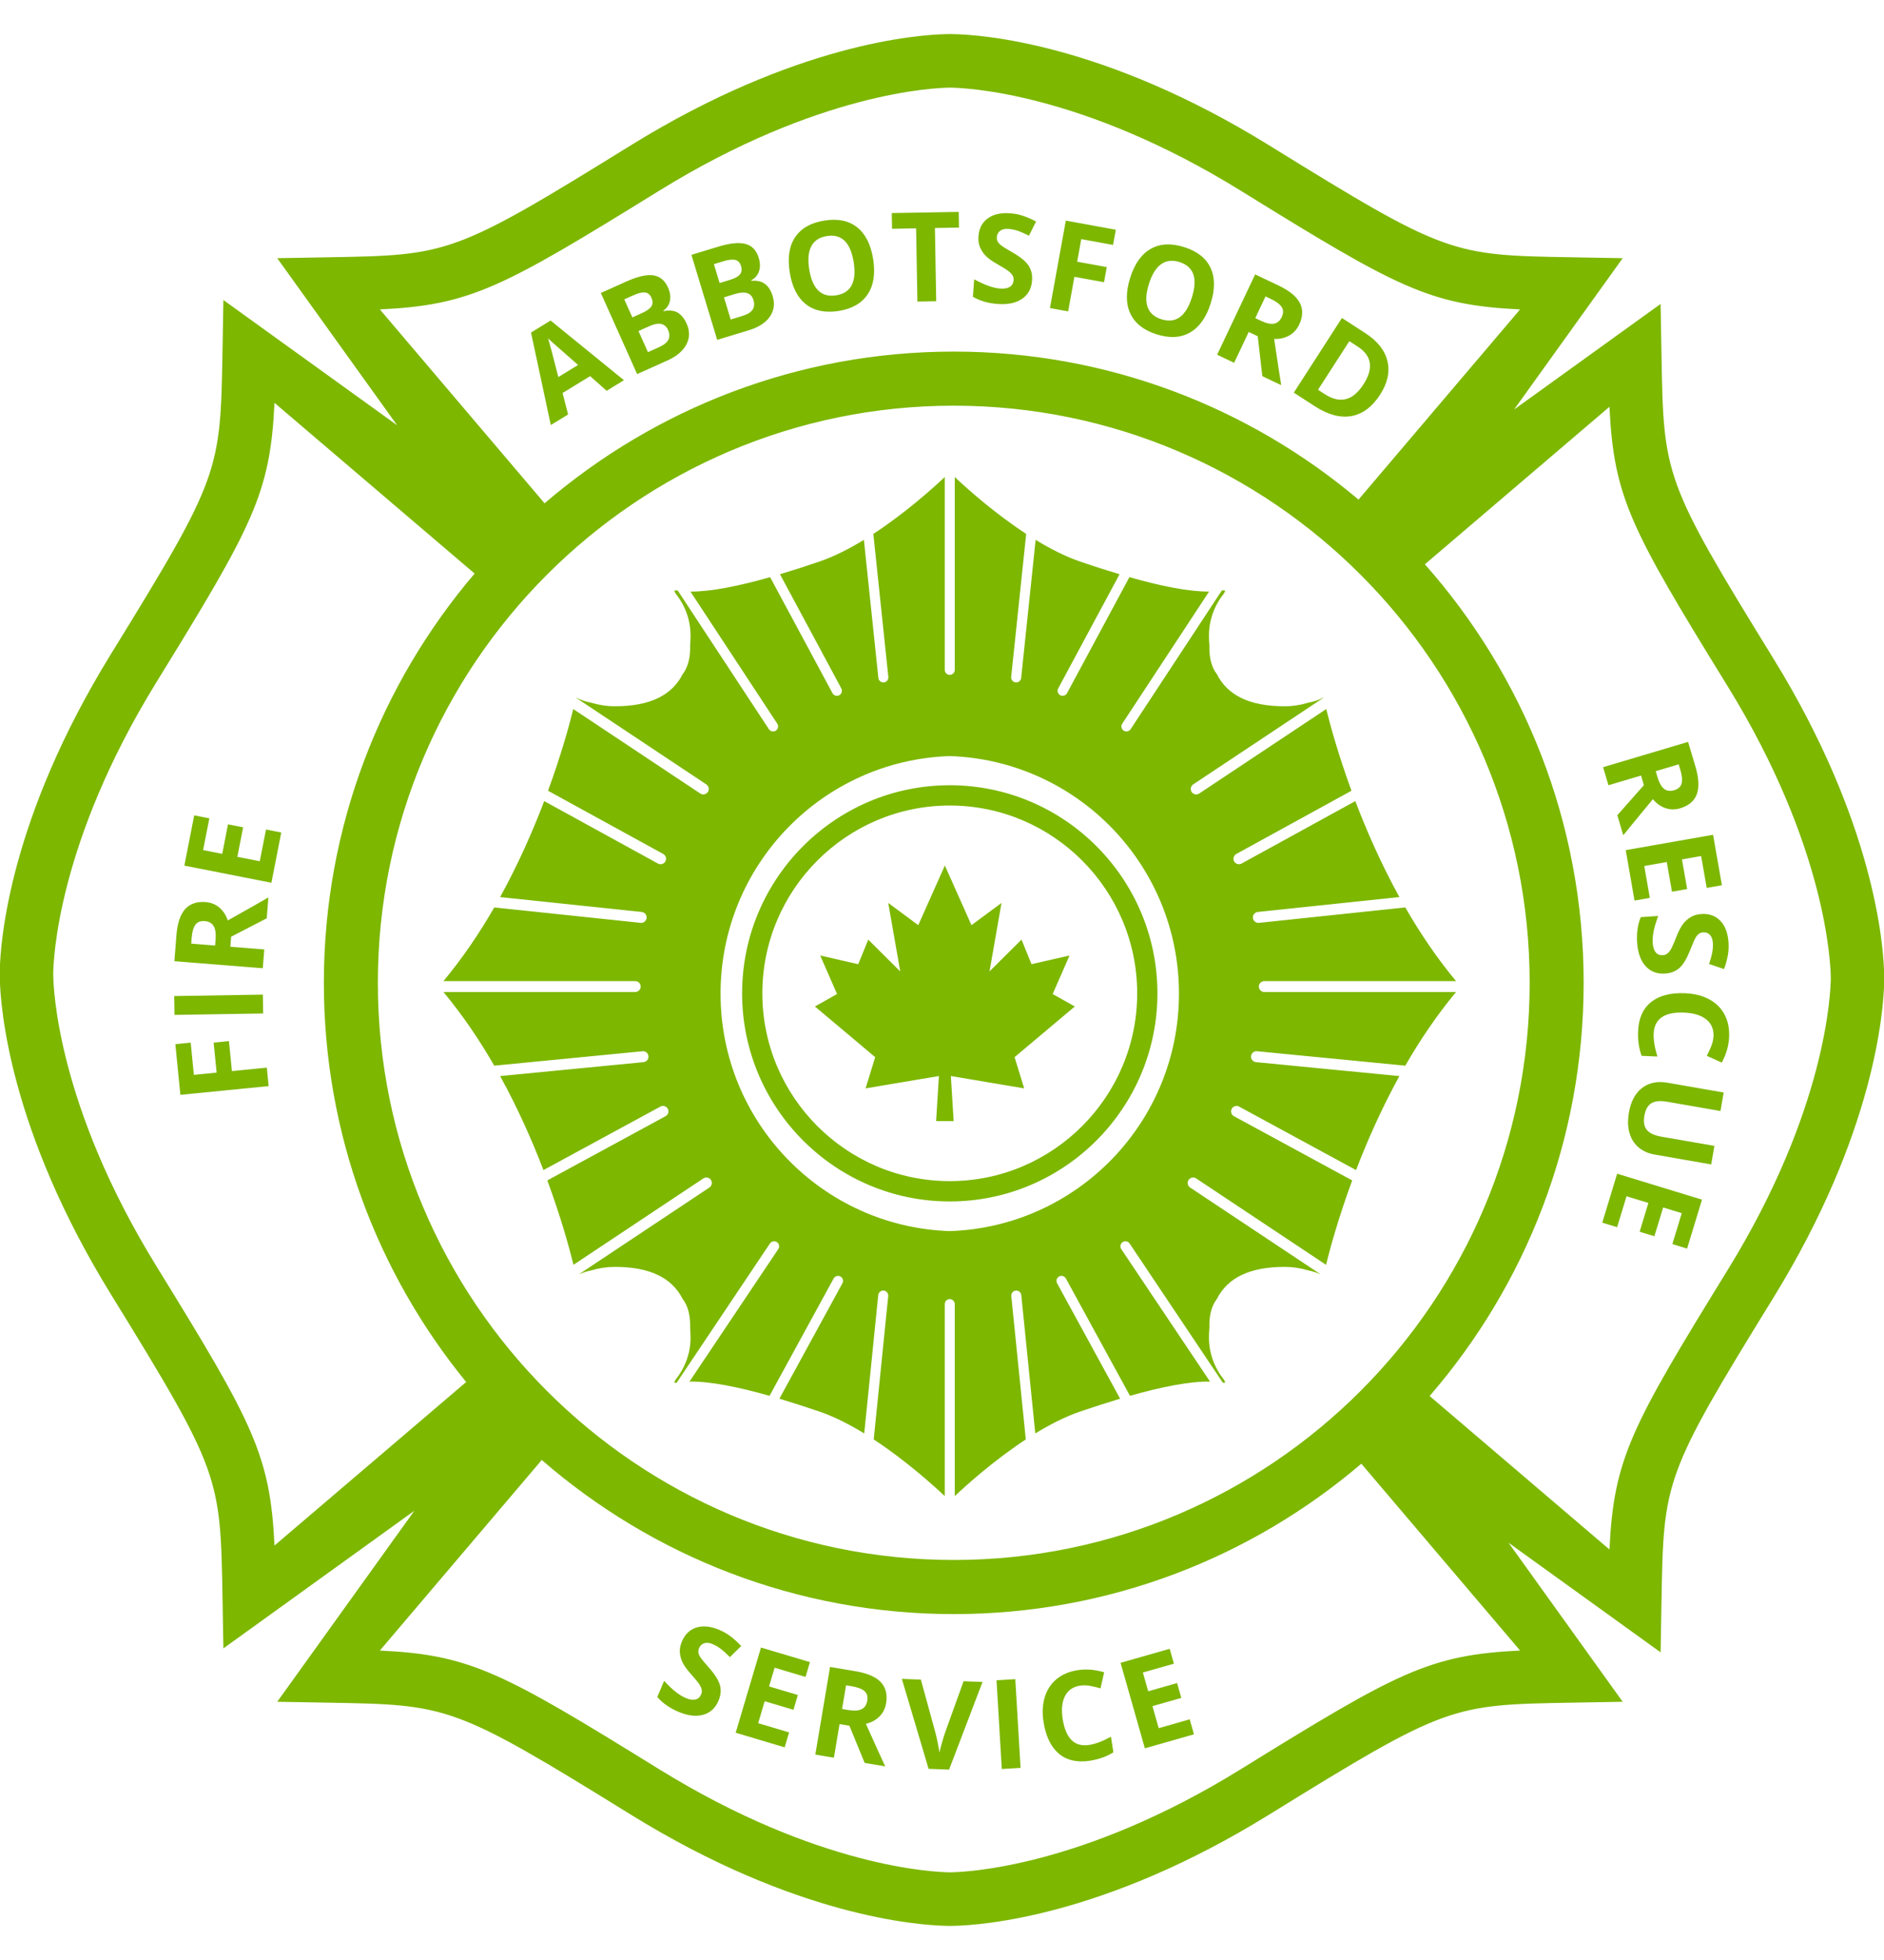 <svg 
 xmlns="http://www.w3.org/2000/svg"
 xmlns:xlink="http://www.w3.org/1999/xlink"
 width="50px" height="52px">
<path fill-rule="evenodd"  fill="rgb(125, 183, 0)"
 d="M50.006,26.039 L50.005,26.039 C49.989,26.820 49.754,30.065 47.063,34.432 C44.153,39.155 44.151,39.280 44.095,42.480 L44.071,43.837 L40.035,40.929 L43.065,45.149 L41.711,45.173 C38.516,45.229 38.392,45.231 33.677,48.146 C29.318,50.842 26.079,51.078 25.300,51.094 C25.289,51.095 25.258,51.095 25.212,51.095 C25.165,51.095 25.134,51.095 25.123,51.094 C24.344,51.078 21.105,50.842 16.746,48.146 C12.032,45.231 11.907,45.229 8.712,45.173 L7.358,45.149 L10.997,40.081 L5.929,43.733 L5.905,42.376 C5.849,39.175 5.847,39.050 2.937,34.328 C0.246,29.960 0.010,26.716 -0.006,25.935 L-0.006,25.935 C-0.006,25.924 -0.007,25.893 -0.007,25.846 C-0.007,25.800 -0.006,25.768 -0.006,25.757 L-0.006,25.757 C0.010,24.977 0.246,21.732 2.937,17.365 C5.847,12.642 5.849,12.517 5.905,9.316 L5.929,7.960 L10.540,11.283 L7.358,6.850 L8.712,6.826 C11.907,6.770 12.032,6.768 16.746,3.853 C21.105,1.157 24.344,0.921 25.123,0.905 L25.123,0.905 C25.134,0.904 25.165,0.904 25.212,0.904 C25.258,0.904 25.289,0.904 25.300,0.905 L25.300,0.905 C26.079,0.921 29.318,1.157 33.677,3.853 C38.392,6.768 38.516,6.770 41.711,6.826 L43.065,6.850 L40.182,10.866 L44.071,8.064 L44.095,9.421 C44.151,12.621 44.153,12.746 47.063,17.469 C49.754,21.836 49.989,25.081 50.005,25.862 L50.006,25.862 C50.006,25.873 50.006,25.904 50.006,25.950 C50.006,25.997 50.006,26.028 50.006,26.039 ZM10.081,43.790 C12.491,43.906 13.322,44.359 17.491,46.937 C21.728,49.558 24.822,49.670 25.212,49.674 C25.601,49.670 28.695,49.558 32.932,46.937 C37.101,44.359 37.933,43.906 40.342,43.790 L36.129,38.833 C33.211,41.320 29.434,42.823 25.312,42.823 C21.135,42.823 17.311,41.280 14.378,38.734 L10.081,43.790 ZM40.596,26.075 C40.596,17.632 33.740,10.763 25.312,10.763 C16.885,10.763 10.028,17.632 10.028,26.075 C10.028,34.518 16.885,41.387 25.312,41.387 C33.740,41.387 40.596,34.518 40.596,26.075 ZM7.285,10.688 C7.169,13.102 6.717,13.935 4.144,18.111 C1.528,22.357 1.416,25.456 1.412,25.846 C1.416,26.236 1.528,29.336 4.144,33.581 C6.717,37.757 7.169,38.591 7.285,41.004 L12.372,36.666 C10.013,33.778 8.595,30.089 8.595,26.075 C8.595,21.936 10.103,18.143 12.596,15.217 L7.285,10.688 ZM40.342,8.209 C37.933,8.093 37.101,7.640 32.932,5.062 C28.695,2.441 25.601,2.329 25.212,2.325 C24.822,2.329 21.728,2.441 17.491,5.062 C13.322,7.640 12.491,8.093 10.081,8.209 L14.453,13.353 C17.376,10.845 21.170,9.328 25.312,9.328 C29.399,9.328 33.147,10.805 36.054,13.255 L40.342,8.209 ZM45.856,18.215 C43.282,14.039 42.830,13.206 42.714,10.792 L37.815,14.971 C40.435,17.929 42.029,21.819 42.029,26.075 C42.029,30.263 40.486,34.097 37.941,37.037 L42.714,41.109 C42.830,38.695 43.282,37.862 45.856,33.685 C48.471,29.440 48.584,26.340 48.588,25.950 C48.584,25.560 48.471,22.461 45.856,18.215 ZM45.297,28.012 C45.342,27.926 45.382,27.839 45.417,27.751 C45.452,27.663 45.471,27.576 45.475,27.490 C45.483,27.302 45.418,27.154 45.282,27.045 C45.145,26.936 44.951,26.876 44.699,26.865 C44.174,26.843 43.904,27.029 43.887,27.423 C43.880,27.589 43.913,27.791 43.986,28.030 L43.568,28.012 C43.495,27.816 43.464,27.598 43.474,27.359 C43.488,27.017 43.603,26.759 43.818,26.586 C44.033,26.413 44.335,26.335 44.723,26.351 C44.968,26.362 45.180,26.415 45.360,26.512 C45.541,26.609 45.676,26.743 45.767,26.914 C45.858,27.085 45.899,27.283 45.890,27.508 C45.880,27.737 45.816,27.964 45.695,28.191 L45.297,28.012 ZM45.756,25.710 L45.358,25.576 C45.401,25.447 45.429,25.341 45.444,25.257 C45.459,25.174 45.463,25.092 45.458,25.013 C45.451,24.918 45.424,24.848 45.377,24.800 C45.330,24.753 45.271,24.731 45.200,24.736 C45.156,24.739 45.119,24.752 45.087,24.775 C45.056,24.797 45.027,24.832 44.999,24.879 C44.972,24.925 44.924,25.035 44.856,25.206 C44.766,25.433 44.672,25.591 44.572,25.680 C44.472,25.769 44.345,25.819 44.192,25.829 C43.980,25.844 43.808,25.779 43.675,25.635 C43.543,25.490 43.467,25.281 43.448,25.009 C43.431,24.758 43.463,24.533 43.544,24.333 L44.007,24.301 C43.947,24.465 43.906,24.603 43.885,24.715 C43.863,24.827 43.856,24.928 43.862,25.019 C43.870,25.129 43.896,25.211 43.942,25.267 C43.988,25.322 44.052,25.347 44.135,25.342 C44.180,25.338 44.221,25.323 44.255,25.295 C44.289,25.266 44.321,25.226 44.351,25.174 C44.380,25.122 44.426,25.016 44.489,24.858 C44.546,24.710 44.604,24.597 44.661,24.521 C44.718,24.445 44.786,24.383 44.866,24.334 C44.945,24.285 45.040,24.257 45.151,24.250 C45.358,24.235 45.526,24.295 45.655,24.428 C45.784,24.560 45.856,24.751 45.873,25.000 C45.882,25.123 45.875,25.240 45.854,25.353 C45.833,25.466 45.800,25.585 45.756,25.710 ZM45.147,22.711 L44.638,22.801 L44.776,23.587 L44.373,23.658 L44.235,22.871 L43.638,22.976 L43.785,23.821 L43.379,23.893 L43.146,22.555 L45.464,22.148 L45.698,23.486 L45.295,23.557 L45.147,22.711 ZM44.588,21.445 C44.456,21.485 44.327,21.483 44.201,21.441 C44.076,21.399 43.965,21.319 43.866,21.203 C43.460,21.694 43.198,22.013 43.080,22.160 L42.923,21.628 L43.628,20.831 L43.553,20.576 L42.687,20.833 L42.545,20.354 L44.801,19.683 L44.997,20.341 C45.088,20.648 45.099,20.892 45.031,21.073 C44.963,21.254 44.816,21.378 44.588,21.445 ZM44.595,20.424 L44.552,20.279 L43.942,20.460 L43.988,20.615 C44.032,20.766 44.091,20.870 44.163,20.928 C44.235,20.985 44.325,20.997 44.433,20.965 C44.540,20.933 44.605,20.874 44.628,20.787 C44.652,20.699 44.641,20.579 44.595,20.424 ZM45.170,31.827 L44.774,33.126 L44.383,33.006 L44.633,32.186 L44.139,32.035 L43.906,32.798 L43.515,32.679 L43.747,31.915 L43.167,31.738 L42.917,32.558 L42.523,32.438 L42.918,31.139 L45.170,31.827 ZM43.483,30.438 C43.367,30.338 43.288,30.210 43.244,30.053 C43.200,29.896 43.196,29.718 43.230,29.520 C43.282,29.221 43.399,29.003 43.580,28.864 C43.762,28.725 43.985,28.679 44.251,28.725 L45.745,28.985 L45.660,29.476 L44.240,29.229 C44.061,29.198 43.924,29.211 43.828,29.269 C43.732,29.326 43.669,29.438 43.640,29.604 C43.613,29.766 43.634,29.890 43.706,29.977 C43.777,30.064 43.903,30.123 44.083,30.155 L45.499,30.401 L45.414,30.893 L43.914,30.631 C43.742,30.602 43.599,30.537 43.483,30.438 ZM34.896,10.779 L34.337,10.417 L35.614,8.436 L36.234,8.838 C36.557,9.046 36.753,9.294 36.821,9.580 C36.890,9.866 36.825,10.163 36.628,10.469 C36.418,10.795 36.164,10.985 35.867,11.038 C35.570,11.092 35.246,11.005 34.896,10.779 ZM36.185,10.198 C36.460,9.773 36.409,9.438 36.034,9.196 L35.811,9.051 L34.979,10.341 L35.159,10.458 C35.563,10.719 35.905,10.633 36.185,10.198 ZM34.216,8.901 C34.101,8.966 33.968,8.997 33.815,8.992 C33.909,9.623 33.971,10.032 34.002,10.218 L33.501,9.980 L33.380,8.921 L33.140,8.807 L32.753,9.625 L32.302,9.411 L33.311,7.280 L33.930,7.574 C34.219,7.711 34.408,7.866 34.497,8.037 C34.586,8.208 34.579,8.401 34.478,8.616 C34.418,8.741 34.331,8.836 34.216,8.901 ZM34.015,8.146 C33.966,8.070 33.869,7.998 33.723,7.929 L33.586,7.864 L33.314,8.440 L33.460,8.509 C33.602,8.577 33.719,8.603 33.809,8.588 C33.899,8.572 33.969,8.513 34.017,8.411 C34.065,8.310 34.064,8.222 34.015,8.146 ZM31.582,8.822 C31.335,8.963 31.040,8.979 30.696,8.870 C30.352,8.761 30.120,8.578 29.998,8.319 C29.877,8.061 29.876,7.745 29.994,7.371 C30.112,6.996 30.295,6.740 30.542,6.601 C30.789,6.462 31.085,6.447 31.430,6.557 C31.775,6.666 32.007,6.849 32.127,7.106 C32.247,7.363 32.248,7.678 32.130,8.051 C32.012,8.423 31.830,8.680 31.582,8.822 ZM31.305,6.953 C31.115,6.893 30.952,6.912 30.816,7.009 C30.679,7.106 30.571,7.280 30.492,7.532 C30.413,7.783 30.401,7.987 30.456,8.144 C30.511,8.302 30.633,8.410 30.822,8.470 C31.202,8.591 31.471,8.398 31.631,7.893 C31.791,7.386 31.682,7.073 31.305,6.953 ZM28.696,6.344 L28.587,6.943 L29.373,7.086 L29.300,7.487 L28.514,7.344 L28.348,8.261 L27.865,8.173 L28.286,5.853 L29.613,6.095 L29.540,6.498 L28.696,6.344 ZM27.005,6.121 C26.924,6.095 26.844,6.079 26.765,6.072 C26.671,6.065 26.597,6.082 26.544,6.122 C26.490,6.162 26.461,6.218 26.455,6.289 C26.452,6.332 26.459,6.372 26.477,6.406 C26.495,6.440 26.525,6.474 26.567,6.508 C26.609,6.542 26.710,6.605 26.870,6.697 C27.082,6.818 27.224,6.935 27.298,7.047 C27.371,7.159 27.402,7.291 27.390,7.445 C27.374,7.657 27.286,7.818 27.124,7.929 C26.962,8.040 26.745,8.085 26.473,8.064 C26.223,8.046 26.005,7.982 25.820,7.873 L25.854,7.410 C26.007,7.492 26.138,7.552 26.245,7.589 C26.353,7.627 26.452,7.649 26.543,7.656 C26.652,7.664 26.737,7.649 26.799,7.612 C26.860,7.574 26.894,7.514 26.900,7.432 C26.904,7.386 26.894,7.344 26.871,7.306 C26.848,7.268 26.813,7.231 26.766,7.194 C26.719,7.157 26.621,7.096 26.474,7.011 C26.335,6.933 26.232,6.860 26.166,6.793 C26.098,6.725 26.047,6.648 26.010,6.562 C25.973,6.477 25.959,6.378 25.968,6.268 C25.983,6.060 26.066,5.902 26.216,5.793 C26.365,5.685 26.564,5.640 26.812,5.659 C26.935,5.668 27.050,5.691 27.159,5.729 C27.267,5.766 27.380,5.815 27.497,5.877 L27.307,6.253 C27.186,6.192 27.085,6.148 27.005,6.121 ZM24.846,7.991 L24.347,8.000 L24.313,6.058 L23.674,6.070 L23.667,5.653 L25.444,5.622 L25.451,6.038 L24.812,6.049 L24.846,7.991 ZM22.257,8.250 C21.900,8.306 21.610,8.246 21.387,8.070 C21.163,7.893 21.020,7.611 20.959,7.224 C20.897,6.836 20.946,6.524 21.105,6.290 C21.264,6.055 21.521,5.909 21.879,5.852 C22.236,5.795 22.525,5.854 22.747,6.030 C22.969,6.206 23.111,6.487 23.173,6.873 C23.234,7.259 23.186,7.571 23.028,7.808 C22.870,8.046 22.613,8.193 22.257,8.250 ZM22.656,6.956 C22.572,6.431 22.335,6.200 21.944,6.263 C21.748,6.294 21.610,6.384 21.532,6.532 C21.453,6.680 21.435,6.884 21.476,7.144 C21.517,7.405 21.598,7.593 21.717,7.708 C21.837,7.824 21.994,7.867 22.191,7.835 C22.584,7.773 22.739,7.480 22.656,6.956 ZM19.877,8.761 L19.034,9.017 L18.350,6.761 L19.051,6.548 C19.370,6.450 19.616,6.425 19.788,6.473 C19.960,6.519 20.076,6.642 20.136,6.841 C20.177,6.976 20.179,7.096 20.142,7.202 C20.105,7.307 20.037,7.385 19.937,7.434 L19.942,7.450 C20.094,7.438 20.215,7.466 20.305,7.535 C20.395,7.603 20.462,7.710 20.506,7.855 C20.568,8.060 20.543,8.244 20.429,8.404 C20.316,8.564 20.132,8.683 19.877,8.761 ZM19.514,6.896 C19.440,6.878 19.334,6.890 19.197,6.931 L18.946,7.008 L19.098,7.509 L19.376,7.425 C19.505,7.385 19.593,7.337 19.639,7.279 C19.685,7.221 19.694,7.146 19.665,7.054 C19.639,6.967 19.589,6.915 19.514,6.896 ZM19.509,7.799 L19.214,7.889 L19.392,8.477 L19.703,8.382 C19.835,8.342 19.924,8.288 19.972,8.218 C20.019,8.148 20.027,8.062 19.995,7.958 C19.938,7.770 19.776,7.718 19.509,7.799 ZM17.713,9.564 L16.909,9.925 L15.946,7.773 L16.614,7.473 C16.919,7.336 17.159,7.280 17.336,7.305 C17.512,7.330 17.643,7.437 17.727,7.626 C17.785,7.755 17.802,7.874 17.779,7.983 C17.756,8.093 17.698,8.178 17.605,8.240 L17.612,8.255 C17.762,8.224 17.885,8.237 17.983,8.293 C18.080,8.350 18.160,8.447 18.222,8.585 C18.310,8.781 18.308,8.966 18.215,9.140 C18.123,9.313 17.956,9.455 17.713,9.564 ZM17.287,7.897 C17.250,7.814 17.194,7.769 17.118,7.760 C17.042,7.751 16.938,7.776 16.808,7.835 L16.568,7.942 L16.783,8.421 L17.047,8.302 C17.170,8.246 17.251,8.187 17.290,8.124 C17.328,8.061 17.327,7.985 17.287,7.897 ZM17.729,8.752 C17.649,8.574 17.481,8.541 17.227,8.656 L16.945,8.783 L17.196,9.343 L17.492,9.210 C17.618,9.154 17.700,9.088 17.738,9.013 C17.776,8.938 17.773,8.851 17.729,8.752 ZM16.100,10.368 L15.662,9.979 L14.930,10.427 L15.077,10.996 L14.618,11.277 L14.093,8.823 L14.613,8.504 L16.559,10.087 L16.100,10.368 ZM14.665,9.087 C14.613,9.040 14.573,9.003 14.546,8.974 C14.587,9.110 14.678,9.453 14.818,10.004 L15.342,9.683 C14.942,9.332 14.716,9.133 14.665,9.087 ZM4.893,22.965 L5.154,21.632 L5.556,21.711 L5.390,22.553 L5.898,22.653 L6.051,21.870 L6.452,21.949 L6.299,22.732 L6.894,22.849 L7.060,22.007 L7.464,22.087 L7.203,23.420 L4.893,22.965 ZM5.459,23.933 C5.597,23.944 5.717,23.992 5.819,24.076 C5.920,24.161 5.996,24.276 6.046,24.420 C6.601,24.108 6.960,23.905 7.123,23.810 L7.079,24.363 L6.134,24.852 L6.113,25.118 L7.014,25.189 L6.974,25.688 L4.628,25.501 L4.682,24.816 C4.707,24.497 4.784,24.265 4.912,24.121 C5.040,23.977 5.223,23.914 5.459,23.933 ZM5.709,25.086 L5.722,24.925 C5.734,24.767 5.717,24.649 5.670,24.570 C5.624,24.491 5.545,24.446 5.432,24.437 C5.321,24.429 5.239,24.461 5.186,24.534 C5.132,24.607 5.099,24.723 5.087,24.884 L5.075,25.035 L5.709,25.086 ZM6.984,26.888 L4.631,26.926 L4.623,26.426 L6.976,26.388 L6.984,26.888 ZM5.145,28.517 L5.749,28.457 L5.670,27.661 L6.076,27.621 L6.155,28.417 L7.081,28.325 L7.129,28.815 L4.787,29.047 L4.654,27.702 L5.061,27.662 L5.145,28.517 ZM25.206,34.466 C25.133,34.466 25.073,34.527 25.073,34.600 L25.073,39.692 C24.766,39.403 24.036,38.745 23.188,38.189 L23.573,34.386 C23.580,34.313 23.527,34.247 23.454,34.240 C23.381,34.233 23.315,34.286 23.308,34.359 L22.936,38.030 C22.551,37.795 22.149,37.588 21.757,37.453 C21.390,37.328 21.031,37.212 20.685,37.108 L22.357,34.047 C22.393,33.983 22.369,33.901 22.304,33.866 C22.240,33.831 22.159,33.855 22.124,33.919 L20.423,37.032 C19.586,36.794 18.843,36.646 18.299,36.654 L20.655,33.139 C20.696,33.078 20.679,32.994 20.618,32.954 C20.557,32.913 20.474,32.930 20.433,32.991 L17.959,36.684 C17.953,36.686 17.946,36.686 17.940,36.687 C17.910,36.693 17.896,36.670 17.896,36.670 C17.896,36.670 17.908,36.647 17.928,36.606 C18.178,36.293 18.327,35.907 18.327,35.487 C18.327,35.394 18.322,35.306 18.315,35.220 C18.323,34.975 18.286,34.737 18.169,34.538 C18.156,34.515 18.138,34.493 18.122,34.471 C17.837,33.901 17.249,33.611 16.319,33.611 C16.105,33.611 15.899,33.643 15.705,33.701 C15.579,33.726 15.465,33.764 15.360,33.811 L18.827,31.506 C18.893,31.462 18.912,31.371 18.868,31.305 C18.824,31.238 18.733,31.220 18.667,31.264 L15.220,33.556 C15.119,33.145 14.897,32.325 14.526,31.317 L17.665,29.613 C17.735,29.575 17.761,29.487 17.722,29.416 C17.684,29.347 17.595,29.320 17.526,29.359 L14.423,31.043 C14.127,30.272 13.748,29.411 13.273,28.549 L17.081,28.179 C17.160,28.170 17.218,28.099 17.210,28.019 C17.202,27.940 17.131,27.882 17.052,27.890 L13.117,28.273 C12.730,27.601 12.282,26.935 11.769,26.319 L16.858,26.319 C16.937,26.319 17.003,26.254 17.003,26.174 C17.003,26.094 16.937,26.029 16.858,26.029 L11.769,26.029 C12.282,25.413 12.730,24.748 13.117,24.075 L17.002,24.484 C17.081,24.492 17.152,24.433 17.160,24.354 C17.169,24.275 17.110,24.203 17.031,24.195 L13.273,23.800 C13.759,22.919 14.144,22.038 14.443,21.254 L17.462,22.911 C17.532,22.949 17.621,22.923 17.659,22.853 C17.697,22.783 17.671,22.694 17.601,22.656 L14.545,20.979 C14.898,20.013 15.113,19.222 15.215,18.812 L18.585,21.053 C18.652,21.097 18.742,21.079 18.786,21.012 C18.830,20.946 18.812,20.856 18.746,20.811 L15.286,18.511 C15.286,18.510 15.287,18.506 15.287,18.506 C15.408,18.572 15.551,18.617 15.705,18.647 C15.899,18.706 16.105,18.738 16.319,18.738 C17.249,18.738 17.837,18.448 18.122,17.877 C18.138,17.855 18.156,17.834 18.169,17.811 C18.286,17.612 18.323,17.373 18.315,17.129 C18.322,17.042 18.327,16.954 18.327,16.861 C18.327,16.442 18.178,16.055 17.928,15.743 C17.908,15.702 17.896,15.679 17.896,15.679 C17.896,15.679 17.910,15.656 17.940,15.662 C17.955,15.664 17.971,15.666 17.987,15.668 L20.406,19.346 C20.447,19.408 20.530,19.425 20.591,19.384 C20.652,19.343 20.669,19.260 20.628,19.199 L18.324,15.695 C18.868,15.698 19.607,15.549 20.438,15.312 L22.094,18.391 C22.129,18.455 22.210,18.479 22.275,18.444 C22.339,18.408 22.363,18.327 22.327,18.262 L20.700,15.235 C21.042,15.133 21.396,15.019 21.757,14.895 C22.146,14.761 22.544,14.557 22.927,14.323 L23.311,17.986 C23.318,18.059 23.384,18.113 23.457,18.105 C23.530,18.098 23.583,18.032 23.576,17.959 L23.178,14.165 C24.029,13.609 24.765,12.947 25.073,12.656 L25.073,17.771 C25.073,17.845 25.133,17.905 25.206,17.905 C25.279,17.905 25.339,17.845 25.339,17.771 L25.339,12.656 C25.647,12.947 26.383,13.609 27.234,14.165 L26.836,17.959 C26.829,18.032 26.882,18.098 26.955,18.105 C27.028,18.113 27.094,18.059 27.101,17.986 L27.485,14.323 C27.868,14.557 28.266,14.761 28.655,14.895 C29.016,15.019 29.370,15.133 29.712,15.235 L28.085,18.262 C28.049,18.327 28.073,18.408 28.137,18.444 C28.202,18.479 28.283,18.455 28.318,18.391 L29.974,15.312 C30.805,15.549 31.544,15.698 32.088,15.695 L29.784,19.199 C29.743,19.260 29.760,19.343 29.821,19.384 C29.882,19.425 29.965,19.408 30.006,19.346 L32.425,15.668 C32.441,15.666 32.457,15.664 32.472,15.662 C32.502,15.656 32.516,15.679 32.516,15.679 C32.516,15.679 32.503,15.702 32.484,15.743 C32.234,16.055 32.085,16.442 32.085,16.861 C32.085,16.954 32.089,17.042 32.097,17.129 C32.089,17.373 32.126,17.612 32.243,17.811 C32.256,17.834 32.274,17.855 32.290,17.877 C32.575,18.448 33.163,18.738 34.093,18.738 C34.307,18.738 34.513,18.706 34.707,18.647 C34.861,18.617 35.004,18.572 35.125,18.506 C35.125,18.506 35.126,18.510 35.126,18.511 L31.666,20.811 C31.600,20.856 31.582,20.946 31.626,21.012 C31.670,21.079 31.760,21.097 31.826,21.053 L35.197,18.812 C35.299,19.222 35.514,20.013 35.867,20.979 L32.811,22.656 C32.741,22.694 32.715,22.783 32.753,22.853 C32.791,22.923 32.880,22.949 32.950,22.911 L35.969,21.254 C36.268,22.038 36.653,22.919 37.139,23.800 L33.381,24.195 C33.301,24.203 33.243,24.275 33.251,24.354 C33.260,24.433 33.331,24.492 33.410,24.484 L37.295,24.075 C37.682,24.748 38.130,25.413 38.642,26.029 L33.554,26.029 C33.475,26.029 33.409,26.094 33.409,26.174 C33.409,26.254 33.475,26.319 33.554,26.319 L38.642,26.319 C38.130,26.935 37.682,27.601 37.295,28.273 L33.360,27.890 C33.281,27.882 33.210,27.940 33.202,28.019 C33.193,28.099 33.252,28.170 33.331,28.179 L37.139,28.549 C36.664,29.411 36.285,30.272 35.989,31.043 L32.886,29.359 C32.816,29.320 32.728,29.347 32.690,29.416 C32.651,29.487 32.677,29.575 32.747,29.613 L35.886,31.317 C35.515,32.325 35.293,33.145 35.192,33.556 L31.745,31.264 C31.679,31.220 31.588,31.238 31.544,31.305 C31.500,31.371 31.518,31.462 31.585,31.506 L35.052,33.811 C34.947,33.764 34.832,33.726 34.707,33.701 C34.513,33.643 34.307,33.611 34.093,33.611 C33.163,33.611 32.575,33.901 32.290,34.471 C32.274,34.493 32.256,34.515 32.243,34.538 C32.126,34.737 32.089,34.975 32.097,35.220 C32.089,35.306 32.085,35.394 32.085,35.487 C32.085,35.907 32.234,36.293 32.484,36.606 C32.503,36.647 32.516,36.670 32.516,36.670 C32.516,36.670 32.502,36.693 32.472,36.687 C32.466,36.686 32.459,36.686 32.453,36.684 L29.979,32.991 C29.938,32.930 29.855,32.913 29.794,32.954 C29.733,32.994 29.716,33.078 29.757,33.139 L32.113,36.654 C31.569,36.646 30.826,36.794 29.989,37.032 L28.288,33.919 C28.253,33.855 28.172,33.831 28.107,33.866 C28.043,33.901 28.019,33.983 28.055,34.047 L29.727,37.108 C29.381,37.212 29.022,37.328 28.655,37.453 C28.263,37.588 27.861,37.795 27.476,38.030 L27.104,34.359 C27.097,34.286 27.031,34.233 26.958,34.240 C26.885,34.247 26.832,34.313 26.839,34.386 L27.224,38.189 C26.376,38.745 25.646,39.403 25.339,39.692 L25.339,34.600 C25.339,34.527 25.279,34.466 25.206,34.466 ZM31.289,26.361 C31.289,22.949 28.584,20.172 25.206,20.059 C21.827,20.172 19.123,22.949 19.123,26.361 C19.123,29.772 21.826,32.548 25.203,32.662 L25.203,32.662 C25.204,32.662 25.205,32.662 25.206,32.662 C25.207,32.662 25.208,32.662 25.209,32.662 L25.209,32.662 C28.586,32.548 31.289,29.772 31.289,26.361 ZM19.695,26.354 C19.695,23.309 22.167,20.833 25.206,20.833 C28.245,20.833 30.717,23.309 30.717,26.354 C30.717,29.398 28.245,31.875 25.206,31.875 C22.167,31.875 19.695,29.398 19.695,26.354 ZM30.180,26.354 C30.180,23.606 27.948,21.371 25.206,21.371 C22.464,21.371 20.232,23.606 20.232,26.354 C20.232,29.101 22.464,31.336 25.206,31.336 C27.948,31.336 30.180,29.101 30.180,26.354 ZM24.844,29.744 L24.918,28.548 L22.972,28.875 L23.227,28.047 L21.628,26.703 L22.215,26.372 L21.768,25.350 L22.777,25.581 L23.043,24.929 L23.892,25.773 L23.573,23.955 L24.370,24.545 L25.076,22.963 L25.782,24.545 L26.579,23.956 L26.261,25.773 L27.110,24.929 L27.376,25.581 L28.385,25.350 L27.937,26.372 L28.525,26.703 L26.926,28.047 L27.181,28.875 L25.235,28.548 L25.309,29.744 L24.844,29.744 ZM17.938,44.891 C18.028,44.960 18.115,45.013 18.199,45.049 C18.300,45.092 18.385,45.105 18.455,45.089 C18.526,45.074 18.577,45.028 18.609,44.951 C18.627,44.909 18.631,44.866 18.622,44.823 C18.612,44.779 18.590,44.733 18.558,44.682 C18.525,44.632 18.452,44.544 18.339,44.416 C18.233,44.298 18.159,44.195 18.117,44.110 C18.075,44.024 18.050,43.935 18.043,43.842 C18.036,43.749 18.054,43.652 18.097,43.550 C18.178,43.358 18.307,43.234 18.484,43.179 C18.660,43.125 18.863,43.146 19.092,43.243 C19.205,43.291 19.307,43.350 19.397,43.420 C19.489,43.490 19.580,43.574 19.671,43.670 L19.371,43.965 C19.276,43.868 19.194,43.794 19.126,43.743 C19.059,43.692 18.988,43.651 18.915,43.620 C18.828,43.583 18.753,43.575 18.689,43.596 C18.626,43.617 18.580,43.660 18.553,43.726 C18.535,43.766 18.530,43.805 18.536,43.844 C18.542,43.882 18.559,43.924 18.588,43.969 C18.617,44.015 18.693,44.107 18.815,44.245 C18.977,44.428 19.074,44.584 19.108,44.714 C19.142,44.843 19.129,44.979 19.069,45.120 C18.986,45.317 18.851,45.441 18.662,45.494 C18.473,45.547 18.253,45.520 18.003,45.414 C17.771,45.316 17.585,45.185 17.444,45.023 L17.625,44.595 C17.744,44.722 17.848,44.821 17.938,44.891 ZM21.495,44.097 L21.379,44.490 L20.558,44.245 L20.410,44.742 L21.174,44.969 L21.058,45.362 L20.294,45.134 L20.121,45.717 L20.942,45.962 L20.824,46.358 L19.525,45.970 L20.196,43.710 L21.495,44.097 ZM22.706,44.339 C23.021,44.392 23.245,44.489 23.377,44.630 C23.509,44.770 23.555,44.958 23.516,45.192 C23.493,45.329 23.435,45.444 23.342,45.538 C23.249,45.632 23.128,45.698 22.980,45.735 C23.242,46.317 23.412,46.693 23.493,46.863 L22.947,46.771 L22.543,45.785 L22.281,45.741 L22.131,46.633 L21.638,46.550 L22.029,44.225 L22.706,44.339 ZM22.507,45.367 C22.662,45.393 22.781,45.387 22.864,45.347 C22.947,45.308 22.998,45.232 23.017,45.121 C23.035,45.011 23.011,44.926 22.943,44.866 C22.875,44.807 22.762,44.764 22.603,44.737 L22.454,44.712 L22.348,45.340 L22.507,45.367 ZM24.828,45.980 C24.850,46.063 24.871,46.161 24.893,46.272 C24.916,46.383 24.929,46.460 24.934,46.503 C24.949,46.405 24.996,46.234 25.074,45.989 L25.573,44.604 L26.076,44.623 L25.188,46.949 L24.644,46.928 L23.935,44.542 L24.439,44.561 L24.828,45.980 ZM27.085,46.903 L26.587,46.933 L26.447,44.579 L26.945,44.549 L27.085,46.903 ZM28.039,44.549 C28.189,44.425 28.374,44.346 28.596,44.311 C28.822,44.275 29.057,44.294 29.303,44.367 L29.207,44.793 C29.114,44.766 29.020,44.744 28.928,44.727 C28.835,44.710 28.746,44.708 28.661,44.722 C28.475,44.751 28.343,44.844 28.263,45.000 C28.184,45.155 28.164,45.358 28.203,45.608 C28.285,46.127 28.521,46.356 28.910,46.294 C29.073,46.268 29.265,46.196 29.484,46.077 L29.549,46.491 C29.371,46.602 29.164,46.675 28.929,46.713 C28.591,46.766 28.316,46.705 28.104,46.528 C27.892,46.351 27.756,46.070 27.695,45.685 C27.657,45.443 27.667,45.224 27.727,45.028 C27.786,44.832 27.890,44.672 28.039,44.549 ZM31.155,44.139 L30.331,44.373 L30.473,44.871 L31.239,44.653 L31.351,45.047 L30.585,45.265 L30.751,45.850 L31.574,45.615 L31.687,46.013 L30.384,46.384 L29.739,44.116 L31.043,43.744 L31.155,44.139 Z"/>
</svg>